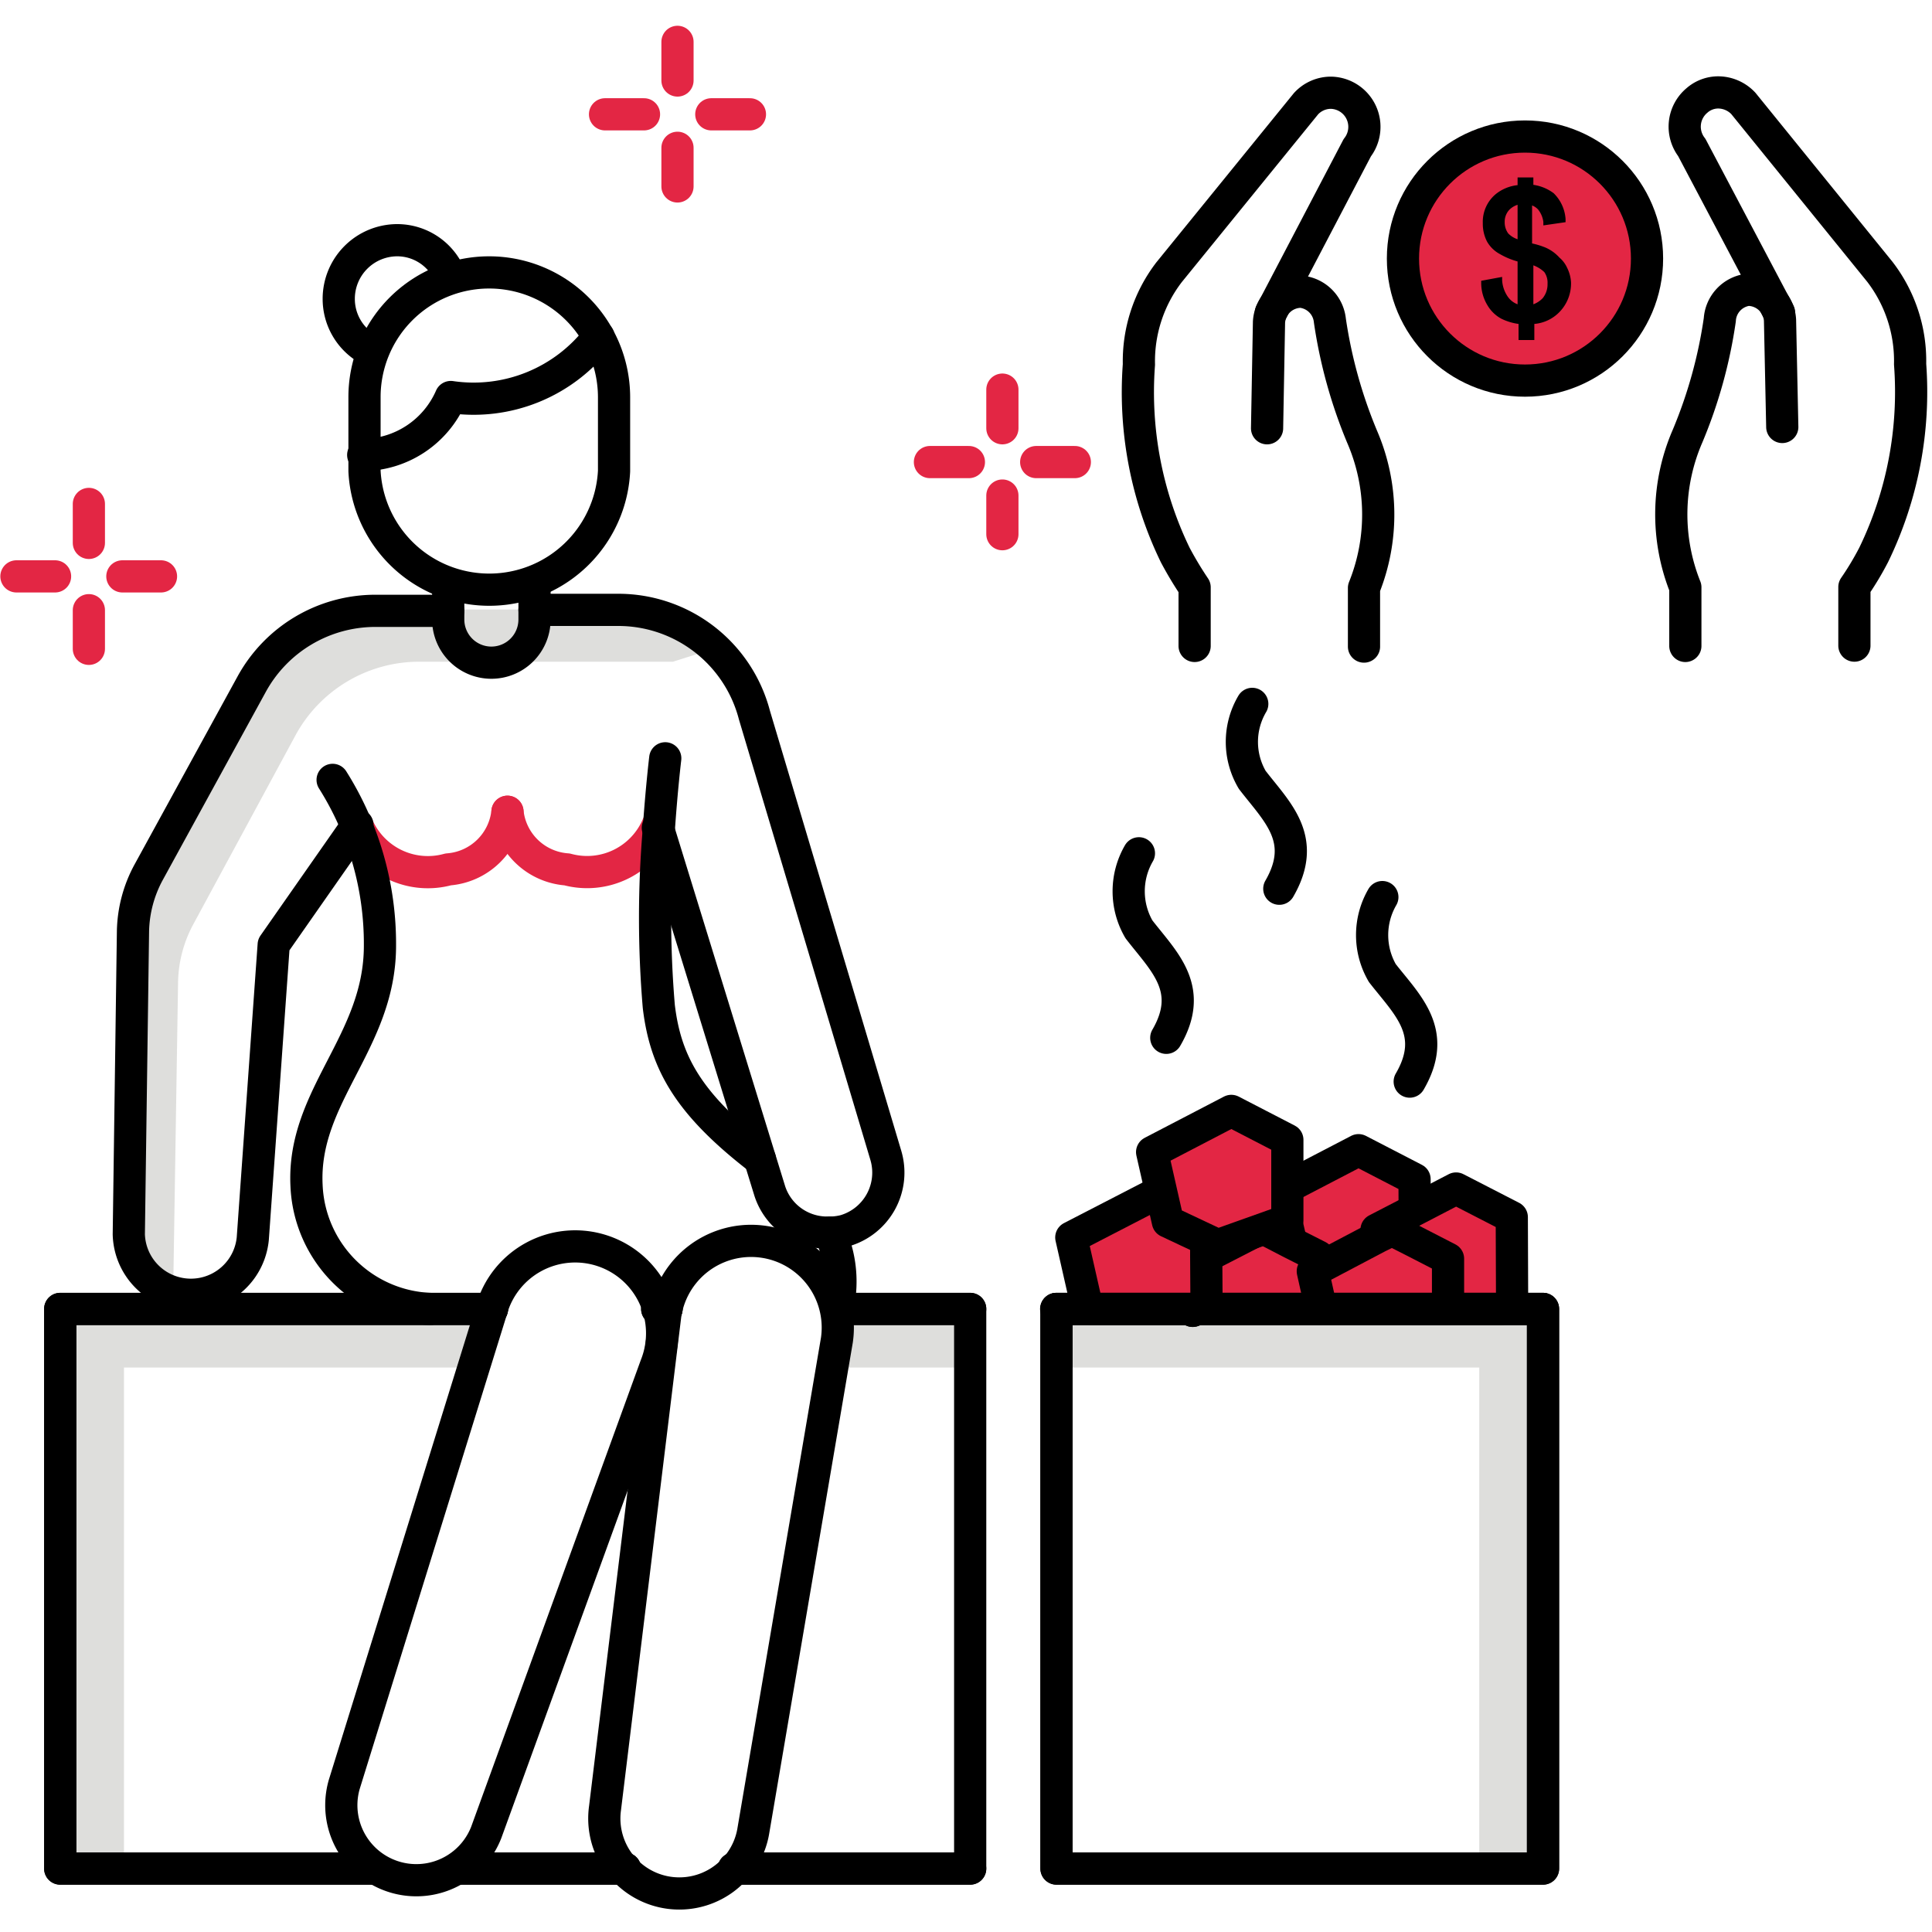 <svg viewBox="0 0 60 60" xmlns="http://www.w3.org/2000/svg" data-name="Layer 1" id="Layer_1"><defs><style>.cls-1{fill:#dededc;}.cls-2,.cls-3{fill:none;}.cls-2{stroke:#e32644;}.cls-2,.cls-3,.cls-4{stroke-linecap:round;stroke-linejoin:round;}.cls-3,.cls-4{stroke:#000;}.cls-4{fill:#e32644;}</style></defs><path d="M26,40.65h4.15v1.82H25.92A9.24,9.24,0,0,0,26,40.65Z" class="cls-1"></path><path d="M15.22,40.65a4.49,4.49,0,0,0-.22.49c-.16.39-.21.82-.35,1.22,0,0,0,.07,0,.11H3.85V58h-2V40.65Z" class="cls-1"></path><polygon points="47.91 40.65 47.91 58.03 45.94 58.03 45.94 42.47 32.8 42.47 32.8 40.65 47.91 40.65" class="cls-1"></polygon><path d="M20.43,25.62A2.38,2.38,0,0,1,17.61,27a2,2,0,0,1-1.85-1.79" class="cls-2"></path><path d="M11.09,25.62A2.38,2.38,0,0,0,13.92,27a2,2,0,0,0,1.84-1.79" class="cls-2"></path><path d="M4.14,28.88a4,4,0,0,1,.47-1.82l3.22-5.85a4.34,4.34,0,0,1,3.82-2.28H18a1.35,1.35,0,0,0,.79.3c.27,0,.54,0,.82.08h.06l.13,0,.44.08a9.46,9.46,0,0,1,1.56.42l.16.08.33.22h0l-1.39.44H13a4.37,4.37,0,0,0-3.82,2.28L6,28.71a3.92,3.92,0,0,0-.47,1.8L5.38,40v0a.86.86,0,0,0,0,.22A1.92,1.92,0,0,1,4,38.33v0Z" class="cls-1"></path><path d="M16.6,18.94h2.6a4.37,4.37,0,0,1,4.23,3.27l4.08,13.67a1.88,1.88,0,0,1-1.27,2.34,1.92,1.92,0,0,1-.53.06A1.87,1.87,0,0,1,23.91,37L20.43,25.71" class="cls-3"></path><path d="M11.1,25.62,8.5,29.34l-.65,9.13A1.93,1.93,0,0,1,4,38.33v0l.13-9.42a4,4,0,0,1,.48-1.81l3.21-5.86a4.38,4.38,0,0,1,3.83-2.27h2.27" class="cls-3"></path><path d="M23.6,36c-2.23-1.72-2.93-3-3.14-4.74a32.69,32.69,0,0,1,0-5.5c.09-1.3.2-2.21.2-2.21" class="cls-3"></path><path d="M25.77,38.28A3.64,3.64,0,0,1,26,40.65" class="cls-3"></path><path d="M10.33,24.22a9.54,9.54,0,0,1,1.47,5.15c0,3-2.42,4.66-2.28,7.45a4,4,0,0,0,3.83,3.83" class="cls-3"></path><path d="M15.19,8.46a3.88,3.88,0,0,1,3.88,3.87v2.3a3.88,3.88,0,0,1-7.75,0v-2.3A3.87,3.87,0,0,1,15.19,8.46Z" class="cls-3"></path><path d="M18.59,10.46A4.88,4.88,0,0,1,14,12.33a3,3,0,0,1-2.72,1.8" class="cls-3"></path><path d="M14,8.63a1.77,1.77,0,0,0-1.67-1.17,1.82,1.82,0,0,0-1.81,1.81,1.79,1.79,0,0,0,1,1.62" class="cls-3"></path><path d="M16.6,18.39v.85a1.34,1.34,0,0,1-1.34,1.34h0a1.34,1.34,0,0,1-1.34-1.34v-.85" class="cls-3"></path><path d="M18.79,56.15l1.87-15.31a2.69,2.69,0,1,1,5.33.78L23.4,56.83a2.33,2.33,0,0,1-4.61-.68Z" class="cls-3"></path><path d="M10.69,55.42l4.57-14.73a2.7,2.7,0,1,1,5.11,1.72L15.1,56.91a2.33,2.33,0,0,1-4.41-1.49Z" class="cls-3"></path><line y2="58.03" x2="14.24" y1="58.03" x1="19.41" class="cls-3"></line><polyline points="15.28 40.65 1.87 40.65 1.87 58.03 11.59 58.03" class="cls-3"></polyline><polyline points="22.79 58.03 30.13 58.03 30.13 40.65 25.99 40.65" class="cls-3"></polyline><line y2="40.65" x2="20.41" y1="40.65" x1="20.7" class="cls-3"></line><polygon points="39.73 37 42.19 35.72 43.93 36.62 43.94 39.12 41.77 39.89 40.23 39.16 39.73 37" class="cls-4"></polygon><polygon points="42.75 38.19 42.8 38.41 43.04 39.43 43.25 40.35 43.88 40.65 46.61 40.65 46.96 40.57 46.95 37.8 45.22 36.91 43.93 37.58 42.75 38.19" class="cls-4"></polygon><polygon points="36.74 39.4 37.03 40.65 37.04 40.71 37.2 40.65 40.95 40.65 40.94 40.24 40.94 39.02 40.09 38.59 39.26 38.16 39.21 38.13 38.9 38.28 37.46 39.02 36.74 39.4" class="cls-4"></polygon><polygon points="33.27 38.43 33.76 40.59 33.9 40.65 37.03 40.65 37.04 40.71 37.2 40.65 37.47 40.56 37.46 39.02 37.46 38.05 36.14 37.36 35.73 37.16 33.27 38.43" class="cls-4"></polygon><polygon points="35.78 35.78 38.24 34.5 39.98 35.4 39.98 37.9 37.82 38.67 36.27 37.94 35.78 35.78" class="cls-4"></polygon><path d="M38.89,21.86a2.32,2.32,0,0,0,0,2.36c.77,1,1.73,1.84.84,3.38" class="cls-3"></path><path d="M35.37,26.5a2.35,2.35,0,0,0,0,2.36c.77,1,1.74,1.84.85,3.37" class="cls-3"></path><path d="M42.93,27.86a2.35,2.35,0,0,0,0,2.36c.78,1,1.74,1.84.85,3.37" class="cls-3"></path><line y2="17.9" x2="1.71" y1="17.9" x1="0.51" class="cls-2"></line><line y2="17.9" x2="5" y1="17.9" x1="3.8" class="cls-2"></line><line y2="18.95" x2="2.76" y1="20.15" x1="2.76" class="cls-2"></line><line y2="15.65" x2="2.76" y1="16.86" x1="2.76" class="cls-2"></line><line y2="14.35" x2="30.09" y1="14.35" x1="28.88" class="cls-2"></line><line y2="14.35" x2="33.38" y1="14.35" x1="32.18" class="cls-2"></line><line y2="15.39" x2="31.13" y1="16.59" x1="31.13" class="cls-2"></line><line y2="12.1" x2="31.13" y1="13.3" x1="31.13" class="cls-2"></line><line y2="3.55" x2="20" y1="3.55" x1="18.79" class="cls-2"></line><line y2="3.55" x2="23.29" y1="3.55" x1="22.09" class="cls-2"></line><line y2="4.59" x2="21.04" y1="5.79" x1="21.04" class="cls-2"></line><line y2="1.3" x2="21.04" y1="2.5" x1="21.04" class="cls-2"></line><polygon points="40.77 39.48 40.94 40.24 41.04 40.65 44.97 40.65 44.97 39.09 43.94 38.56 43.23 38.2 42.8 38.41 40.94 39.39 40.84 39.45 40.77 39.48" class="cls-4"></polygon><rect transform="translate(80.72 98.68) rotate(-180)" height="17.38" width="15.11" y="40.65" x="32.8" class="cls-3"></rect><line y2="58.03" x2="14.24" y1="58.03" x1="19.41" class="cls-3"></line><polyline points="15.28 40.65 1.87 40.65 1.87 58.03 11.59 58.03" class="cls-3"></polyline><line y2="58.03" x2="30.13" y1="58.03" x1="22.79" class="cls-3"></line><line y2="40.65" x2="25.99" y1="40.65" x1="30.13" class="cls-3"></line><line y2="40.65" x2="20.41" y1="40.65" x1="20.7" class="cls-3"></line><rect transform="translate(80.72 98.68) rotate(-180)" height="17.38" width="15.11" y="40.65" x="32.8" class="cls-3"></rect><polyline points="47.91 40.65 46.61 40.65 44.97 40.65 43.88 40.65 41.04 40.65 40.95 40.65 37.2 40.65 37.03 40.65 33.9 40.65 32.8 40.65" class="cls-3"></polyline><circle r="3.79" cy="8.03" cx="47.36" class="cls-4"></circle><path d="M48.67,8.32A.91.91,0,0,0,48.43,8,1.26,1.26,0,0,0,48,7.69a2.39,2.39,0,0,0-.42-.13V6.38a.5.5,0,0,1,.19.13.78.78,0,0,1,.16.38V7l.69-.1v-.1A1.24,1.24,0,0,0,48.25,6a1.38,1.38,0,0,0-.63-.26V5.51h-.49v.24a1.29,1.29,0,0,0-.68.28,1.12,1.12,0,0,0-.4.9,1.2,1.2,0,0,0,.13.57,1,1,0,0,0,.4.39,2.31,2.31,0,0,0,.55.23V9.45a.64.64,0,0,1-.3-.23,1,1,0,0,1-.18-.52l0-.1L46,8.72v.09a1.33,1.33,0,0,0,.2.68,1.11,1.11,0,0,0,.43.41,1.75,1.75,0,0,0,.53.16v.5h.49v-.5a1.23,1.23,0,0,0,.79-.38,1.27,1.27,0,0,0,.35-.9A1.14,1.14,0,0,0,48.67,8.32Zm-.61.49a.68.68,0,0,1-.15.45.77.77,0,0,1-.29.19V8.24a1,1,0,0,1,.34.21A.57.57,0,0,1,48.06,8.81ZM46.84,7.25a.58.58,0,0,1-.11-.35.54.54,0,0,1,.13-.37.62.62,0,0,1,.27-.17V7.43A.72.72,0,0,1,46.84,7.25Z"></path><path d="M52.34,20.06V18.24a6.1,6.1,0,0,1,.07-4.7,14.77,14.77,0,0,0,1-3.61A1,1,0,0,1,54.28,9h0a1,1,0,0,1,1,.94l.07,3.32" class="cls-3"></path><path d="M55.25,9.71h0L52.54,4.58a1.06,1.06,0,0,1,.16-1.46,1,1,0,0,1,.66-.25,1.08,1.08,0,0,1,.78.34l4.24,5.23a4.54,4.54,0,0,1,.94,2.87,11.58,11.58,0,0,1-1.13,5.92,9.21,9.21,0,0,1-.6,1l0,1.82" class="cls-3"></path><path d="M39.35,13.3,39.41,10a1,1,0,0,1,1-.94h0a1,1,0,0,1,.89.89,15,15,0,0,0,1,3.61,6.09,6.09,0,0,1,.06,4.7v1.82" class="cls-3"></path><path d="M37.1,20.06l0-1.82a11.12,11.12,0,0,1-.6-1,11.58,11.58,0,0,1-1.13-5.92,4.54,4.54,0,0,1,.94-2.87l4.25-5.23a1.05,1.05,0,0,1,.77-.34,1.06,1.06,0,0,1,.82,1.71L39.47,9.71h0" class="cls-3"></path></svg>